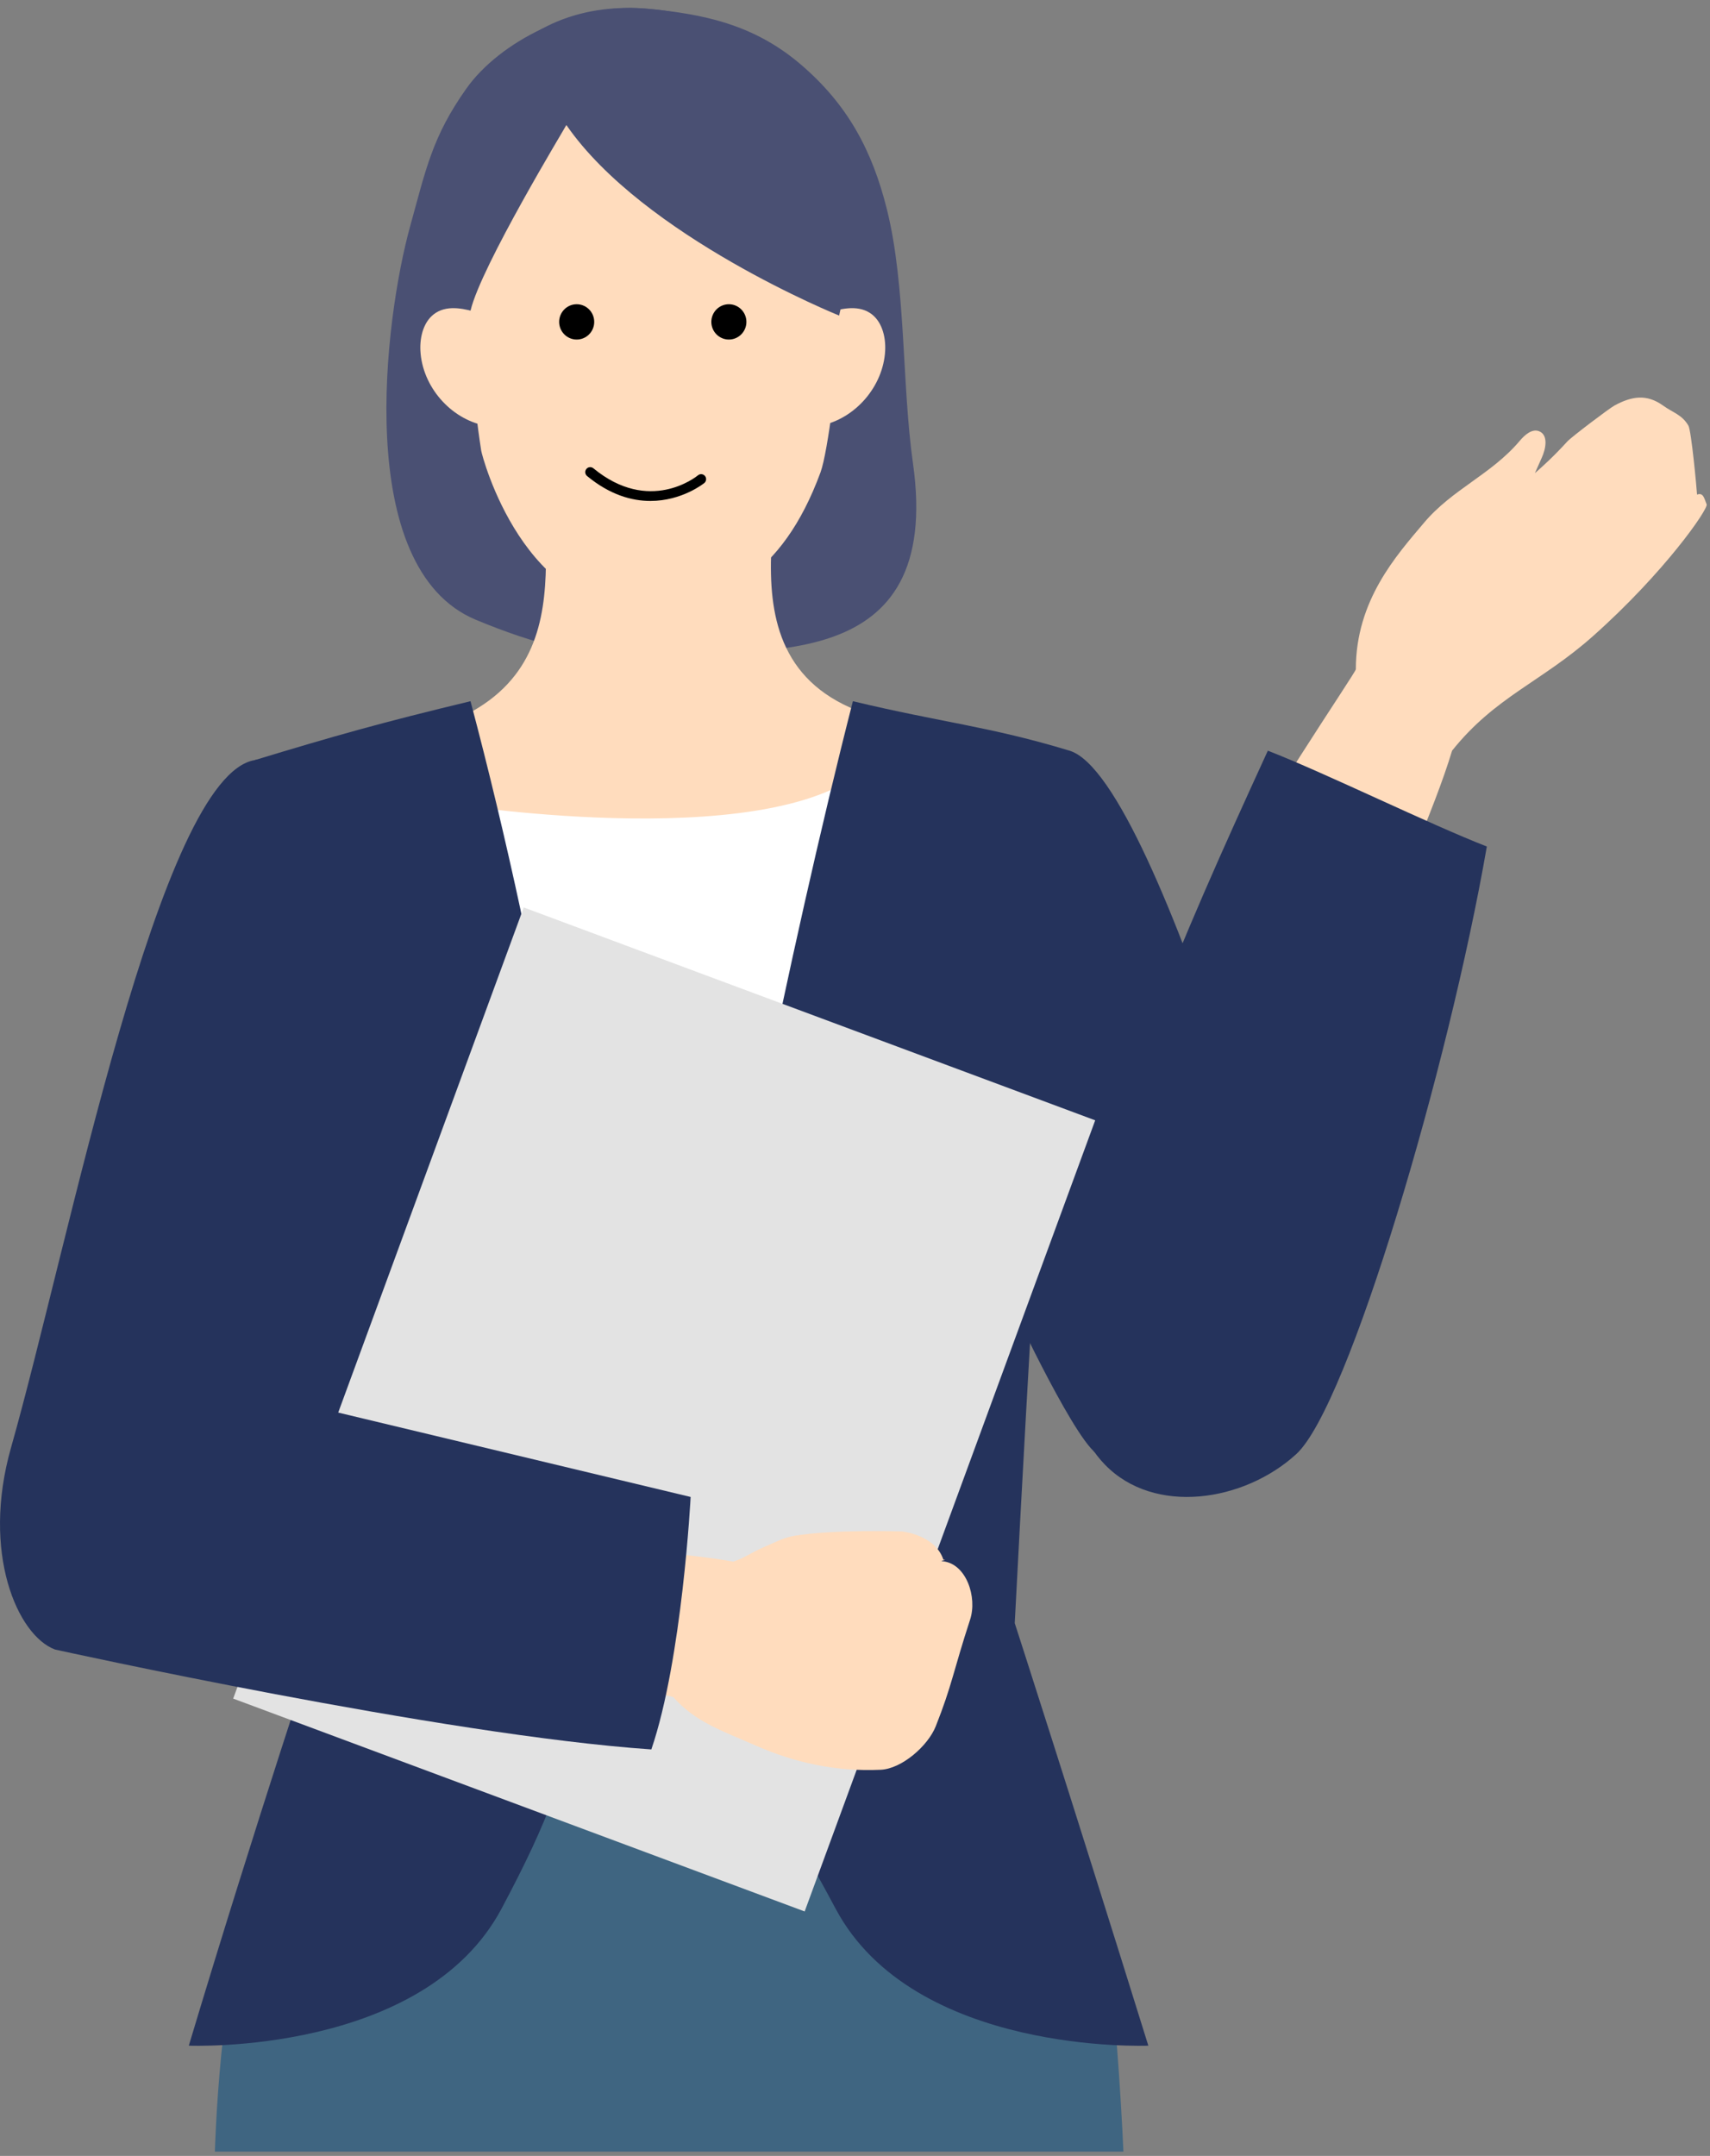 <svg width="169" height="213" viewBox="0 0 169 213" fill="none" xmlns="http://www.w3.org/2000/svg">
<rect x="0" y="0" width="169" height="213" fill="#808080" stroke="none"/>
<g clip-path="url(#clip0_5212_2945)">
<path d="M63.555 0.836C69.566 1.339 74.55 2.444 79.148 6.375C83.745 10.307 86.196 14.822 87.66 20.713C89.548 28.306 89.123 37.993 90.225 45.741C93.231 66.874 75.043 63.942 64.486 64.771C58.459 65.245 52.614 63.56 47.028 61.232C34.803 56.137 38.039 31.367 40.531 22.37C42.095 16.723 42.719 13.498 46.106 8.729C49.385 4.109 56.93 0.283 63.555 0.837L63.555 0.836Z" fill="#4A5073"/>
<path d="M98.341 168.251C82.151 168.436 47.954 166.537 31.764 166.722C13.905 200.984 23.934 250.783 23.934 250.783L110.355 250.147C110.355 250.147 112.789 230.22 110.156 199.302C109.584 192.582 102.134 168.207 98.341 168.25V168.251Z" fill="#3F6581"/>
<path d="M54.142 46.347C57.059 46.675 73.754 43.47 76.672 43.142C78.053 51.307 69.03 70.895 94.247 71.962C97.801 72.112 105.167 87.425 101.934 93.354C94.554 106.889 80.237 115.763 65.761 115.763C46.56 115.763 33.536 108.307 28.694 90.504C27.577 86.396 32.85 73.726 35.952 73.362C59.12 70.647 52.713 54.792 54.142 46.347L54.142 46.347Z" fill="#FFDCBD"/>
<path d="M65.955 2.114C79.011 2.584 83.24 19.084 82.92 33.51C82.865 36.009 81.839 44.635 81.093 46.663C77.271 57.049 71.061 59.824 64.194 60.246C51.799 61.007 47.643 45.071 47.559 44.528C44.185 22.852 48.505 1.485 65.955 2.114Z" fill="#FFDCBD"/>
<path d="M86.427 75.049C78 84.672 44.739 79.452 44.739 79.452C44.739 79.452 31.155 75.275 27.33 77.471C34.388 109.718 26.648 146.18 33.707 178.428C55.926 180.357 76.629 178.353 100.24 178.428C98.775 149.937 102.293 107.864 104.85 79.452C97.566 76.312 92.713 74.685 86.428 75.049H86.427Z" fill="white"/>
<path d="M82.583 188.572C73.18 170.929 67.547 166.522 70.257 137.816C71.139 128.47 77.81 94.605 84.291 69.277C93.031 71.376 97.838 71.776 105.703 74.166C103.469 98.506 100.287 160.362 100.287 160.362C100.287 160.362 105.639 176.898 113.49 202.106C113.49 202.106 90.314 203.077 82.583 188.572Z" fill="#25335C"/>
<path d="M49.567 188.572C58.97 170.929 57.053 168.056 58.356 139.251C58.889 127.456 53.662 96.204 46.501 69.277C37.761 71.376 33.064 72.702 25.198 75.092C27.433 99.432 31.864 160.362 31.864 160.362C31.864 160.362 25.232 180.206 18.66 202.106C18.66 202.106 41.837 203.077 49.567 188.572H49.567Z" fill="#25335C"/>
<path d="M121.631 86.643C126.658 89.901 132.028 92.618 136.045 94.203C137.88 88.117 141.677 80.249 143.511 74.163C147.773 68.828 152.319 67.395 157.435 62.848C164.494 56.572 168.857 50.275 168.669 49.827C168.416 49.223 168.355 48.644 167.719 48.863C167.688 48.287 167.156 42.543 166.865 42.05C166.229 40.965 165.373 40.795 164.355 40.064C162.757 38.92 161.285 39.126 159.561 40.064C159.056 40.334 155.3 43.178 154.913 43.603C153.497 45.148 152.538 46.003 151.694 46.749C151.922 46.237 152.151 45.72 152.38 45.208C152.779 44.322 153.027 43.003 152.14 42.618C151.429 42.308 150.691 42.964 150.191 43.56C147.393 46.873 143.534 48.329 140.741 51.642C138.01 54.875 133.998 59.306 133.998 66.126C133.998 66.446 123.502 81.769 121.632 86.644L121.631 86.643Z" fill="#FFDCBD"/>
<path d="M105.703 74.166C114.759 76.898 130.242 135.164 130.242 135.164C130.242 135.164 116.139 144.826 108.741 143.788C106.779 143.513 100.044 129.076 100.044 129.076C100.044 129.076 99.491 115.849 99.491 104.545C99.491 100.415 98.54 73.884 105.703 74.166Z" fill="#25335C"/>
<path d="M51.758 89.653L108.239 110.685L79.525 188.848L23.045 167.817L51.758 89.653Z" fill="#E3E3E3"/>
<path d="M81.607 30.944C83.032 30.513 84.665 30.105 85.932 30.89C87.138 31.637 87.554 33.227 87.481 34.65C87.3 38.166 84.526 41.379 81.093 42.05C81.489 38.377 81.66 34.681 81.608 30.944L81.607 30.944Z" fill="#FFDCBD"/>
<path d="M47.422 30.944C45.997 30.513 44.365 30.105 43.097 30.89C41.892 31.637 41.476 33.227 41.549 34.65C41.73 38.166 44.504 41.379 47.936 42.05C47.54 38.377 47.37 34.681 47.422 30.944L47.422 30.944Z" fill="#FFDCBD"/>
<path d="M82.931 31.177C82.931 31.177 85.463 20.138 84.364 15.927C83.264 11.717 80.666 7.92 77.149 5.386C74.684 3.609 71.817 2.457 68.879 1.701C65.859 0.925 62.706 0.552 59.611 0.936C56.517 1.32 53.478 2.493 51.119 4.546C47.716 7.509 46.023 11.969 44.787 16.325C43.554 20.667 45.061 26.413 46.505 30.688C47.517 26.333 55.948 12.458 55.974 12.352C63.592 23.382 82.931 31.177 82.931 31.177H82.931Z" fill="#4A5073"/>
<path d="M146.945 83.633C141.263 81.428 130.983 76.373 125.301 74.166C116.048 94.339 110 108.344 106.534 126.703C105.361 132.913 104.816 140.188 109.205 144.708C114.086 149.734 122.949 148.387 128.115 143.658C133.28 138.929 143.173 105.358 146.945 83.633Z" fill="#25335C"/>
<path d="M53.214 167.293C54.903 163.226 56.28 155.469 57.545 152.012C60.867 153.204 67.87 153.433 72.475 154.287C73.719 153.866 74.25 153.373 75.588 152.81C76.537 152.411 77.441 151.915 78.455 151.743C82.393 151.075 89.146 151.303 89.146 151.303C89.146 151.303 92.427 151.632 93.232 154.087C93.787 154.137 92.656 154.193 93.212 154.255C95.506 154.515 96.599 157.799 95.877 160.011C94.221 165.079 94.096 166.485 92.482 170.549C91.709 172.497 89.121 174.751 87.043 174.848C82.552 175.056 78.457 174.11 74.773 172.493C71.384 171.006 68.718 170.14 66.538 167.668C63.495 166.694 55.765 168.113 53.214 167.294V167.293Z" fill="#FFDCBD"/>
<path d="M68.256 147.896C68.256 147.896 67.426 163.905 64.373 172.839C43.821 171.438 5.437 162.969 5.437 162.969L30.446 138.846L68.256 147.896Z" fill="#25335C"/>
<path d="M25.198 75.093C15.77 76.583 6.864 122.681 1.086 143.036C-1.857 153.404 1.72 161.582 5.437 162.969L25.426 157.327L35.118 121.648C35.118 121.648 35.798 73.417 25.198 75.093Z" fill="#25335C"/>
<path d="M72.034 33.546C71.078 33.546 70.302 32.765 70.302 31.802C70.302 30.839 71.078 30.058 72.034 30.058C72.991 30.058 73.767 30.839 73.767 31.802C73.767 32.765 72.991 33.546 72.034 33.546Z" fill="black"/>
<path d="M56.995 33.546C56.038 33.546 55.262 32.765 55.262 31.802C55.262 30.839 56.038 30.058 56.995 30.058C57.951 30.058 58.727 30.839 58.727 31.802C58.727 32.765 57.951 33.546 56.995 33.546Z" fill="black"/>
<path d="M64.278 49.492C67.415 49.492 69.573 47.749 69.607 47.721C69.816 47.548 69.846 47.236 69.674 47.026C69.501 46.816 69.193 46.785 68.984 46.958C68.789 47.118 64.16 50.817 58.642 46.265C58.432 46.092 58.123 46.123 57.951 46.334C57.779 46.545 57.81 46.856 58.02 47.029C60.287 48.899 62.449 49.492 64.278 49.492Z" fill="black"/>
</g>
<defs>
<clipPath id="clip0_5212_2945">
<rect width="169" height="212" fill="white" transform="matrix(-1 0 0 1 169 0.575)"/>
</clipPath>
</defs>
</svg>
